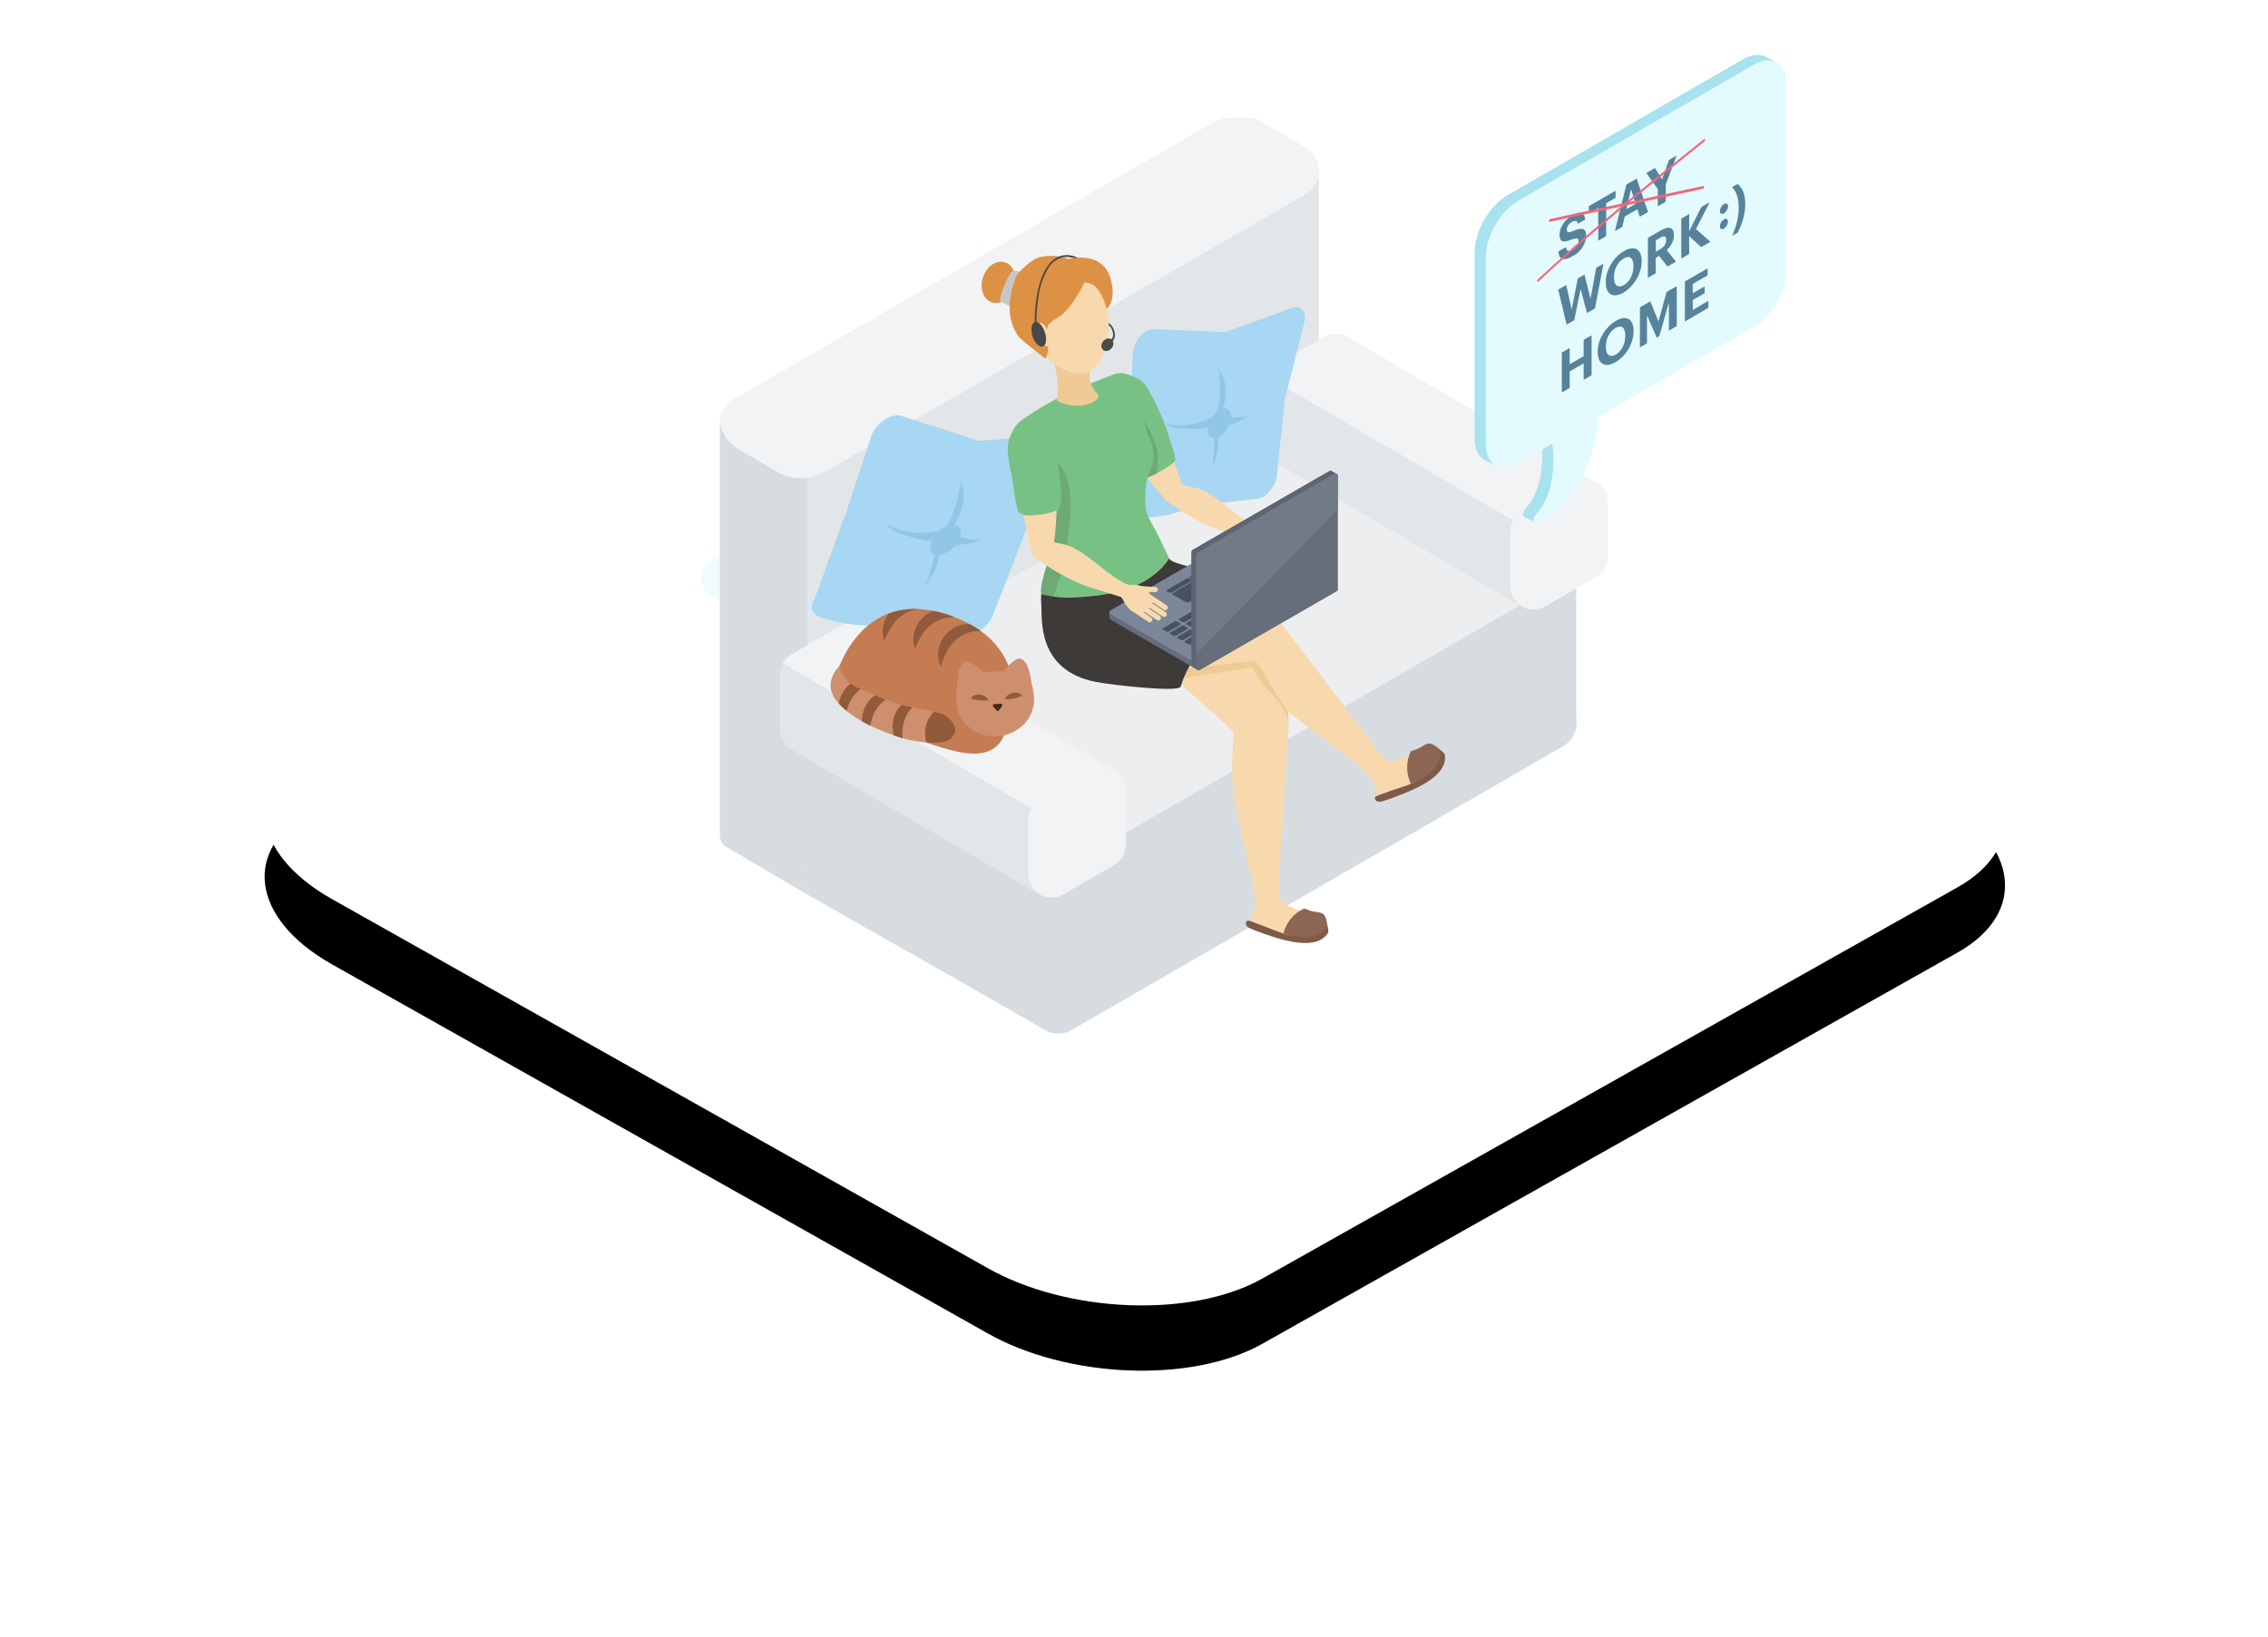 <?xml version="1.0" encoding="UTF-8"?>
<svg xmlns="http://www.w3.org/2000/svg" xmlns:xlink="http://www.w3.org/1999/xlink" width="417px" height="301px" viewBox="0 0 417 301" version="1.1">
  <title>illustration-additional-services-remote-office</title>
  <defs>
    <path d="M38.024,165.352 L158.458,233.151 C173.212,241.548 196.079,242.459 209.061,235.166 L336.922,163.193 C349.855,155.899 348.232,143.184 333.282,134.739 L212.701,67.036 C197.702,58.639 175.08,57.727 162.098,65.021 L34.238,136.994 C21.501,144.192 23.074,156.907 38.024,165.352 Z" id="path-1"></path>
    <filter x="-24.4%" y="-36.7%" width="148.7%" height="186.7%" id="filter-2">
      <feOffset dx="0" dy="12" in="SourceAlpha" result="shadowOffsetOuter1"></feOffset>
      <feGaussianBlur stdDeviation="24" in="shadowOffsetOuter1" result="shadowBlurOuter1"></feGaussianBlur>
      <feColorMatrix values="0 0 0 0 0.216   0 0 0 0 0.561   0 0 0 0 0.749  0 0 0 0.15 0" type="matrix" in="shadowBlurOuter1"></feColorMatrix>
    </filter>
  </defs>
  <g id="Solutions" stroke="none" stroke-width="1" fill="none" fill-rule="evenodd">
    <g id="Solution-–-IP-Telephony" transform="translate(-112, -4470)">
      <g id="illustration-additional-services-remote-office" transform="translate(135, 4470)">
        <rect id="Rectangle" x="0" y="0" width="370" height="270"></rect>
        <g id="Path-Copy-79">
          <use fill="black" fill-opacity="1" filter="url(#filter-2)" xlink:href="#path-1"></use>
          <use fill="#FFFFFF" fill-rule="evenodd" xlink:href="#path-1"></use>
        </g>
        <g id="illustration_remote_work" transform="translate(105.865, 10.093)" fill-rule="nonzero">
          <path d="M70.72,60.349 L71.639,60.871 C75.019,62.817 74.592,66.25 70.689,68.498 L45.406,83.06 C41.504,85.308 35.54,85.554 32.159,83.608 L31.241,83.086 C27.86,81.135 28.288,77.702 32.191,75.453 L57.458,60.902 C61.376,58.648 67.319,58.403 70.72,60.349 Z" id="Path" fill="#F0FBFF"></path>
          <ellipse id="Oval" fill="#F0FBFF" cx="9.339" cy="96.228" rx="9.339" ry="5.379"></ellipse>
          <path d="M19.622,154.469 L4.659,145.657 C3.938,145.222 3.497,144.443 3.496,143.601 L3.496,67.429 L19.622,77.117 L19.622,154.469 Z" id="Path" fill="#D7DCE0"></path>
          <polygon id="Path" fill="#E3E6E8" points="19.622 149.512 113.606 115.517 113.606 21.031 19.622 75.745"></polygon>
          <path d="M22.716,76.721 L111.186,25.644 C112.724,24.753 113.672,23.109 113.672,21.331 C113.672,19.553 112.724,17.91 111.186,17.019 L102.744,12.052 C101.179,11.16 96.003,11.369 94.459,12.256 L5.984,63.338 C2.045,65.493 3.073,70.366 7.242,72.703 L14.697,77.091 C17.285,78.205 20.241,78.068 22.716,76.721 Z" id="Path" fill="#F2F3F4"></path>
          <path d="M68.206,179.329 L158.527,127.156 C160.066,126.266 161.014,124.622 161.014,122.844 C161.014,121.066 160.066,119.423 158.527,118.532 L117.405,105.776 C115.866,104.889 113.966,114.77 112.427,115.663 L22.106,146.966 C20.567,147.857 19.619,149.5 19.619,151.278 C19.619,153.056 20.567,154.7 22.106,155.591 L63.223,179.329 C64.764,180.224 66.665,180.224 68.206,179.329 Z" id="Path" fill="#D7DCE0"></path>
          <path d="M64.115,179.731 L19.622,154.469 L19.622,120.556 L65.78,147.446 L65.78,178.75 C65.786,179.15 65.577,179.522 65.233,179.725 C64.888,179.927 64.462,179.93 64.115,179.731 L64.115,179.731 Z" id="Path" fill="#D7DCE0"></path>
          <polygon id="Path" fill="#D7DCE0" points="65.78 177.952 160.948 122.549 160.948 82.157 65.78 137.56"></polygon>
          <path d="M68.206,148.798 L158.527,96.651 C160.066,95.76 161.014,94.117 161.014,92.339 C161.014,90.561 160.066,88.917 158.527,88.027 L117.405,64.288 C115.864,63.401 113.968,63.401 112.427,64.288 L22.111,116.435 C20.572,117.326 19.625,118.969 19.625,120.747 C19.625,122.525 20.572,124.168 22.111,125.059 L63.228,148.798 C64.767,149.69 66.667,149.69 68.206,148.798 Z" id="Path" fill="#EDEEEF"></path>
          <path d="M62.279,154.458 L16.711,127.793 C15.379,127.023 14.558,125.601 14.556,124.062 L14.556,113.983 C14.557,112.443 15.378,111.021 16.712,110.252 C18.045,109.482 19.687,109.483 21.02,110.252 L66.573,136.918 C67.905,137.687 68.727,139.109 68.727,140.648 L68.727,150.728 C68.724,152.263 67.904,153.679 66.576,154.448 C65.248,155.216 63.611,155.22 62.279,154.458 L62.279,154.458 Z" id="Path" fill="#E3E6E8"></path>
          <path d="M75.844,131.518 L30.276,104.868 C28.942,104.101 27.301,104.101 25.966,104.868 L16.664,110.237 C15.976,110.626 15.412,111.201 15.036,111.896 L68.597,143.163 L75.844,138.989 C77.18,138.22 78.004,136.796 78.004,135.254 C78.004,133.711 77.18,132.287 75.844,131.518 Z" id="Path" fill="#F2F3F4"></path>
          <path d="M75.974,149.006 L66.651,154.385 C65.319,155.156 63.676,155.156 62.343,154.387 C61.011,153.617 60.19,152.194 60.192,150.655 L60.192,140.58 C60.19,139.041 61.012,137.618 62.347,136.85 L71.665,131.476 C72.997,130.706 74.639,130.705 75.972,131.475 C77.305,132.245 78.125,133.668 78.124,135.207 L78.124,145.286 C78.121,146.821 77.303,148.238 75.974,149.006 L75.974,149.006 Z" id="Path" fill="#F2F3F4"></path>
          <path d="M150.9,101.482 L105.342,74.816 C104.011,74.046 103.193,72.624 103.193,71.086 L103.193,61.006 C103.191,59.467 104.012,58.044 105.344,57.275 C106.677,56.505 108.319,56.505 109.652,57.276 L155.204,83.942 C156.538,84.709 157.36,86.132 157.359,87.672 L157.359,97.752 C157.357,99.289 156.536,100.71 155.204,101.479 C153.873,102.248 152.232,102.249 150.9,101.482 Z" id="Path" fill="#E3E6E8"></path>
          <path d="M164.459,78.542 L118.907,51.876 C117.573,51.109 115.932,51.109 114.598,51.876 L105.28,57.26 C104.594,57.653 104.031,58.227 103.652,58.919 L157.218,90.187 L164.459,86.013 C165.799,85.246 166.625,83.821 166.625,82.277 C166.625,80.734 165.799,79.308 164.459,78.542 Z" id="Path" fill="#F2F3F4"></path>
          <path d="M164.59,96.03 L155.272,101.409 C153.939,102.179 152.296,102.179 150.963,101.409 C149.63,100.64 148.808,99.218 148.808,97.679 L148.808,87.599 C148.809,86.06 149.63,84.639 150.962,83.868 L160.28,78.489 C161.613,77.72 163.256,77.72 164.589,78.489 C165.922,79.258 166.744,80.68 166.745,82.22 L166.745,92.3 C166.743,93.838 165.922,95.26 164.59,96.03 L164.59,96.03 Z" id="Path" fill="#F2F3F4"></path>
          <path d="M48.536,106.595 L36.119,104.675 C35.875,104.643 35.628,104.643 35.384,104.675 C28.826,105.343 26.092,104.597 22.674,103.663 C20.655,103.11 19.758,102.098 20.953,99.964 L26.17,85.522 C26.284,85.317 26.386,85.104 26.473,84.886 L31.403,69.912 C32.212,67.825 34.69,66.067 36.537,66.302 L51.067,70.956 C51.263,70.977 51.46,70.977 51.656,70.956 L66.103,69.792 C68.138,69.63 68.92,71.42 67.736,73.517 L59.801,87.505 C59.679,87.718 59.576,87.942 59.493,88.173 L53.712,103.011 C52.888,105.139 50.368,106.882 48.536,106.595 Z" id="Path" fill="#A7D7F2"></path>
          <path d="M41.18,97.7 C41.18,97.7 43.356,92.42 43.048,90.865 C42.74,89.31 44.091,89.686 44.091,89.686 C44.091,89.686 44.535,93.474 41.18,97.7 Z" id="Path" fill="#91C6E8"></path>
          <path d="M47.874,78.385 C47.874,78.385 46.83,83.879 46.006,85.215 C44.039,88.345 46.314,86.78 46.314,86.78 C46.314,86.78 49.496,82.434 47.874,78.385 Z" id="Path" fill="#91C6E8"></path>
          <path d="M46.105,88.126 C46.105,88.126 49.643,89.456 51.229,89.221 C52.815,88.987 46.726,91.011 45.297,89.66 C43.867,88.308 46.105,88.126 46.105,88.126 Z" id="Path" fill="#91C6E8"></path>
          <path d="M44.295,87.406 C44.295,87.406 39.427,88.715 35.744,87.051 C32.06,85.387 36.02,87.808 36.02,87.808 C36.02,87.808 41.759,89.936 42.453,89.232 C43.147,88.528 44.295,87.406 44.295,87.406 Z" id="Path" fill="#91C6E8"></path>
          <ellipse id="Oval" fill="#91C6E8" transform="translate(44.97, 89.198) rotate(-44.4) translate(-44.97, -89.198) " cx="44.97" cy="89.198" rx="3.459" ry="1.998"></ellipse>
          <path d="M102.337,81.625 L91.412,82.872 C91.2,82.898 90.991,82.951 90.791,83.028 C85.407,85.115 82.929,85.115 79.835,85.115 C78.004,85.115 77.012,84.463 77.529,82.392 L78.598,69.004 C78.65,68.806 78.685,68.604 78.703,68.399 L79.433,54.646 C79.631,52.68 81.322,50.64 82.934,50.415 L96.275,50.989 C96.444,50.962 96.61,50.918 96.77,50.859 L108.692,46.539 C110.372,45.934 111.447,47.264 110.925,49.304 L107.455,62.942 C107.404,63.141 107.368,63.343 107.346,63.547 L105.89,77.404 C105.681,79.392 103.955,81.442 102.337,81.625 Z" id="Path" fill="#A7D7F2"></path>
          <path d="M94.083,75.813 C94.083,75.813 94.704,70.851 94.083,69.615 C93.463,68.378 94.704,68.373 94.704,68.373 C94.704,68.373 95.946,71.477 94.083,75.813 Z" id="Path" fill="#91C6E8"></path>
          <path d="M95.278,57.965 C95.278,57.965 95.68,62.838 95.278,64.163 C94.339,67.241 95.899,65.404 95.899,65.404 C95.899,65.404 97.579,60.996 95.278,57.965 Z" id="Path" fill="#91C6E8"></path>
          <path d="M96.014,66.594 C96.014,66.594 99.306,66.907 100.589,66.338 C101.873,65.77 97.203,68.89 95.68,68.076 C94.156,67.262 96.014,66.594 96.014,66.594 Z" id="Path" fill="#91C6E8"></path>
          <path d="M94.339,66.406 C94.339,66.406 90.536,68.634 87.035,68.076 C83.534,67.517 87.447,68.655 87.447,68.655 C87.447,68.655 92.79,69.124 93.186,68.373 C93.583,67.622 94.339,66.406 94.339,66.406 Z" id="Path" fill="#91C6E8"></path>
          <ellipse id="Oval" fill="#91C6E8" transform="translate(95.328, 67.755) rotate(-59.69) translate(-95.328, -67.755) " cx="95.328" cy="67.755" rx="3.026" ry="1.748"></ellipse>
          <path d="M71.242,114.04 C70.819,114.009 70.506,113.967 70.115,113.915 C66.472,113.397 63.833,110.174 64.044,106.5 C64.255,102.826 67.245,99.926 70.924,99.828 L71.493,99.651 C73.626,99.379 76.188,99.239 79.157,99.072 C84.071,98.8 94.887,100.115 101.591,101.383 L102.254,101.461 C104.839,101.807 106.727,104.077 106.596,106.682 C106.466,109.287 104.36,111.357 101.753,111.442 L101.268,111.478 C96.572,111.478 78.447,114.979 71.748,114.113 L71.242,114.04 Z" id="Path" fill="#F7D9AD"></path>
          <circle id="Oval" fill="#F7D9AD" cx="121.954" cy="128.487" r="2.358"></circle>
          <path d="M123.905,127.182 C124.62,128.216 124.398,129.628 123.402,130.393 C122.406,131.159 120.984,131.009 120.17,130.052 L119.377,129.447 C119.012,129.165 118.156,128.555 118.151,128.56 C114.029,125.309 109.109,121.991 105.363,118.516 C102.363,115.73 100.626,112.777 98.059,109.83 L97.689,109.308 C96.691,107.817 96.565,105.907 97.358,104.298 C98.151,102.689 99.742,101.624 101.532,101.506 C103.322,101.388 105.039,102.234 106.036,103.725 L106.156,103.861 C106.302,104.054 117.739,118.96 120.587,122.894 L120.587,122.894 C121.37,123.937 123.154,126.16 123.9,127.167 L123.905,127.182 Z" id="Path" fill="#F7D9AD"></path>
          <path d="M77.518,104.435 C77.268,104.096 77.096,103.825 76.882,103.496 C74.793,100.381 75.496,96.177 78.484,93.911 C81.473,91.645 85.711,92.103 88.146,94.955 L88.637,95.279 C90.202,96.724 92.002,98.586 94.047,100.736 C97.438,104.305 103.438,113.383 106.829,119.31 L107.2,119.863 C108.626,122.054 108.128,124.974 106.056,126.57 C103.985,128.165 101.034,127.9 99.28,125.962 L98.935,125.617 C95.878,122.033 81.473,110.513 77.79,104.852 L77.518,104.435 Z" id="Path" fill="#F7D9AD"></path>
          <circle id="Oval" fill="#F7D9AD" cx="103.902" cy="152.705" r="2.358"></circle>
          <path d="M106.224,152.987 C106.063,154.209 104.988,155.1 103.758,155.033 C102.528,154.966 101.556,153.963 101.528,152.731 L101.325,151.751 C101.226,151.307 100.981,150.285 100.975,150.285 C99.968,145.13 98.398,139.412 97.845,134.33 C97.386,130.261 97.986,126.901 97.975,122.982 L98.038,122.341 C98.222,120.537 99.365,118.974 101.027,118.251 C102.689,117.528 104.612,117.759 106.056,118.855 C107.5,119.95 108.241,121.74 107.993,123.536 L107.993,123.718 C107.993,123.958 106.949,142.714 106.527,147.561 L106.527,147.561 C106.438,148.86 106.339,151.709 106.25,152.956 L106.224,152.987 Z" id="Path" fill="#F7D9AD"></path>
          <path d="M105.102,117.776 C103.647,116.227 102.386,114.506 101.346,112.652 L87.353,114.89 C86.743,114.408 86.166,113.885 85.626,113.325 C90.922,112.668 98.815,111.703 101.972,111.431 C103.835,113.8 104.497,115.402 105.394,116.873 C106.13,118.215 106.987,119.487 107.956,120.671 L108.076,122.826 C107.758,121.115 106.887,119.696 105.102,117.776 Z" id="Path" fill="#EFCA95"></path>
          <circle id="Oval" fill="#F7D9AD" cx="86.894" cy="80.519" r="1.941"></circle>
          <path d="M82.204,64.846 C84.024,67.846 87.88,76.413 88.788,80.195 C88.797,80.369 88.797,80.543 88.788,80.717 C88.681,81.783 87.73,82.561 86.664,82.455 C86.195,82.412 85.758,82.196 85.438,81.849 C85.438,81.849 83.138,79.157 83.143,79.152 C81.27,76.575 73.402,66.933 72.807,63.902 L72.76,63.74 C72.415,62.441 72.84,61.058 73.856,60.177 C75.051,59.074 76.818,58.864 78.238,59.655 L78.265,59.655 C78.695,59.914 79.07,60.256 79.365,60.662 C80.381,62.008 81.328,63.405 82.204,64.846 L82.204,64.846 Z" id="Path" fill="#F7D9AD"></path>
          <path d="M101.466,89.404 C100.088,88.976 96.942,87.922 96.802,87.881 C91.835,86.482 86.998,83.044 86.132,82.335 L85.965,82.209 C85.582,82.042 85.281,81.728 85.131,81.338 C84.697,80.364 85.13,79.223 86.101,78.782 C86.711,78.489 87.43,78.543 87.99,78.922 L88.151,78.98 C89.195,79.267 90.76,79.502 91.71,79.841 C95.299,81.192 99.014,85.621 102.666,87.187 L102.666,87.187 C102.892,87.32 103.074,87.518 103.188,87.755 C103.328,88.058 103.341,88.405 103.226,88.718 C103.11,89.031 102.875,89.285 102.572,89.425 C102.241,89.579 101.859,89.579 101.528,89.425 L101.466,89.404 Z" id="Path" fill="#F7D9AD"></path>
          <circle id="Oval" fill="#F7D9AD" cx="102.029" cy="88.267" r="1.247"></circle>
          <path d="M103.224,91.924 C102.524,91.399 101.982,90.692 101.659,89.879 C101.398,89.357 101.038,89.159 100.97,88.835 C100.902,88.512 101.544,87.14 102.092,87.051 C102.431,87.004 102.718,87.228 103.48,87.145 C104.372,87.097 105.254,87.361 105.974,87.891 C106.214,88.053 106.871,88.381 106.605,88.444 C106.527,88.462 106.464,88.521 106.443,88.598 C106.421,88.675 106.443,88.758 106.501,88.814 C106.629,88.919 106.765,89.015 106.907,89.101 C107.497,89.55 107.069,90.604 106.621,91.267 C106.26,91.807 105.698,92.181 105.06,92.305 C104.421,92.428 103.76,92.291 103.224,91.924 Z" id="Path" fill="#F7D9AD"></path>
          <path d="M107.741,87.799 C108.007,87.799 108.221,88.014 108.221,88.279 L108.221,92.239 C108.221,92.504 108.007,92.719 107.741,92.719 C107.476,92.719 107.261,92.504 107.261,92.239 L107.261,88.279 C107.261,88.014 107.476,87.799 107.741,87.799 Z" id="Rectangle" fill="#F7D9AD" transform="translate(107.741, 90.259) rotate(124.17) translate(-107.741, -90.259) "></path>
          <path d="M107.477,89.489 C107.743,89.489 107.958,89.704 107.958,89.969 L107.958,93.934 C107.958,94.2 107.743,94.415 107.477,94.415 C107.212,94.415 106.996,94.2 106.996,93.934 L106.996,89.969 C106.996,89.704 107.212,89.489 107.477,89.489 Z" id="Rectangle" fill="#F7D9AD" transform="translate(107.477, 91.952) rotate(124.007) translate(-107.477, -91.952) "></path>
          <path d="M106.461,89.694 C106.727,89.694 106.941,89.909 106.941,90.174 L106.941,94.134 C106.941,94.399 106.727,94.614 106.461,94.614 C106.196,94.614 105.981,94.399 105.981,94.134 L105.981,90.174 C105.981,89.909 106.196,89.694 106.461,89.694 Z" id="Rectangle" fill="#F7D9AD" transform="translate(106.461, 92.154) rotate(124.17) translate(-106.461, -92.154) "></path>
          <path d="M104.87,89.998 C105.135,89.998 105.35,90.213 105.35,90.478 L105.35,94.438 C105.35,94.703 105.135,94.918 104.87,94.918 C104.605,94.918 104.39,94.703 104.39,94.438 L104.39,90.478 C104.39,90.213 104.605,89.998 104.87,89.998 Z" id="Rectangle" fill="#F7D9AD" transform="translate(104.87, 92.458) rotate(124.17) translate(-104.87, -92.458) "></path>
          <path d="M105.619,85.444 C105.884,85.444 106.099,85.659 106.099,85.924 L106.099,89.884 C106.099,90.149 105.884,90.364 105.619,90.364 C105.354,90.364 105.139,90.149 105.139,89.884 L105.139,85.924 C105.139,85.659 105.354,85.444 105.619,85.444 Z" id="Rectangle" fill="#F7D9AD" transform="translate(105.619, 87.904) rotate(94.17) translate(-105.619, -87.904) "></path>
          <circle id="Oval" fill="#F7D9AD" cx="102.024" cy="88.272" r="1.247"></circle>
          <circle id="Oval" fill="#F7D9AD" cx="82.616" cy="99.254" r="6.636"></circle>
          <circle id="Oval" fill="#F7D297" cx="76.407" cy="62.942" r="3.751"></circle>
          <circle id="Oval" fill="#F7D9AD" cx="60.844" cy="70.664" r="3.751"></circle>
          <circle id="Oval" fill="#F7D9AD" cx="65.138" cy="91.152" r="1.941"></circle>
          <path d="M79.59,59.478 C79.783,59.431 80.044,59.431 79.819,59.332 C80.802,59.718 81.622,60.431 82.141,61.351 C83.489,63.654 84.626,66.074 85.537,68.582 C86.988,73.199 87.301,73.976 87.212,74.477 C87.124,74.978 86.091,75.677 84.922,76.345 C83.915,76.919 82.678,77.582 82.313,77.519 C81.791,77.436 81.614,75.834 81.499,75.505 C79.976,71.086 78.953,66.636 77.325,62.264 C78.103,61.33 78.844,60.391 79.59,59.478 Z" id="Path" fill="#78C184"></path>
          <path d="M80.717,66.385 C81.28,67.371 81.76,67.611 82.245,68.53 C82.953,69.837 83.522,71.215 83.941,72.641 C84.223,74.138 83.878,75.416 83.852,76.924 C83.184,77.325 82.469,77.642 81.724,77.869 C81.025,77.973 81.979,75.943 81.885,75.26 C80.357,70.935 78.927,66.578 77.346,62.29 C78.661,63.485 79.796,64.865 80.717,66.385 L80.717,66.385 Z" id="Path" fill="#6DAA75"></path>
          <path d="M58.83,67.304 C64.486,63.192 69.786,61.121 75.932,58.752 C77.378,58.194 78.541,58.752 79.762,59.274 C80.743,59.697 81.066,60.542 81.849,61.168 C81.202,62.686 80.732,64.032 81.004,65.697 C81.338,67.731 82.214,69.307 82.271,71.436 C82.371,75.26 81.828,77.618 81.687,82.022 C81.598,84.63 83.007,89.847 83.774,92.947 C84.327,95.2 80.618,96.818 78.635,97.256 C74.07,98.268 68.785,99.682 64.595,96.625 C62.571,95.148 65.117,91.668 64.82,89.263 C64.564,87.228 63.307,83.994 62.623,81.855 C62.007,79.909 61.804,78.03 61.381,76.116 C59.905,75.818 58.507,75.829 57.328,74.749 C55.162,72.787 57.338,68.404 58.83,67.304 Z" id="Path" fill="#78C184"></path>
          <path d="M72.4,99.484 C80.539,98.628 84.332,95.362 86.101,92.602 L86.038,92.461 C85.063,90.374 83.738,87.588 83.132,86.602 C82.381,85.376 81.405,83.112 81.463,81.359 C81.609,76.956 83.988,75.552 83.028,72.088 C82.449,70.027 81.218,67.982 80.884,65.947 C80.612,64.288 81.061,62.436 78.797,60.208 C77.715,59.193 76.15,58.884 74.764,59.41 C68.613,61.784 64.381,63.448 58.721,67.564 C57.228,68.644 56.368,70.45 57.917,73.225 C58.204,73.747 60.448,77.253 61.048,78.552 C61.569,79.684 61.971,81.056 62.733,82.976 C63.176,84.088 65.023,88.089 64.554,89.868 C63.239,94.898 62.764,97.632 62.618,99.228 C66.014,99.933 67.84,99.969 72.4,99.484 Z" id="Path" fill="#78C184"></path>
          <path d="M64.642,89.613 C64.726,87.771 63.265,83.832 62.821,82.721 C61.256,78.714 62.326,77.169 64.314,73.606 C65.973,74.994 67.814,77.31 67.966,81.667 C68.169,86.561 66.562,93.583 66.046,96.056 C65.477,97.7 64.924,99.661 64.658,99.599 C63.954,99.432 62.681,99.854 62.571,99.228 C62.164,97.042 64.543,91.794 64.642,89.613 Z" id="Path" fill="#6DAA75"></path>
          <path d="M72.4,99.484 C67.825,99.969 66.014,99.933 62.581,99.228 C62.527,99.806 62.527,100.388 62.581,100.966 C62.811,103.172 61.46,113.184 72.666,115.329 C75.604,115.892 87.906,117.301 88.224,116.174 C89.79,110.743 94.219,106.512 98.137,103.684 C99.181,102.917 97.579,97 97.501,96.202 C97.396,95.159 86.816,94.167 86.101,92.602 C84.332,95.362 80.539,98.607 72.4,99.484 Z" id="Path" fill="#3D3A38"></path>
          <path d="M65.409,74.884 C65.738,78.38 65.461,87.766 64.632,91.58 C64.564,91.747 64.488,91.911 64.402,92.07 C64.001,92.717 63.26,93.071 62.504,92.976 C61.749,92.88 61.119,92.353 60.891,91.627 C60.891,91.627 60.014,88.173 60.014,88.173 C59.456,85.042 56.592,72.928 57.406,69.912 L57.406,69.75 C57.665,68.431 58.653,67.374 59.952,67.027 C61.505,66.549 63.189,67.124 64.126,68.451 L64.126,68.451 C64.421,68.892 64.621,69.389 64.71,69.912 C64.861,70.768 65.2,72.657 65.409,74.884 Z" id="Path" fill="#F7D9AD"></path>
          <path d="M64.627,55.539 C65.519,58.533 65.8,60.145 65.467,63.49 C65.467,63.751 67.642,64.632 69.578,64.533 C71.847,64.387 73.846,63.156 72.828,62.232 C70.955,60.547 71.425,56.947 71.613,56.238 C72.317,53.598 71.059,53.311 68.821,53.295 C66.583,53.28 66.421,55.304 64.627,55.539 Z" id="Path" fill="#EFCA95"></path>
          <path d="M62.049,42.516 C61.006,44.655 60.187,48.062 60.755,50.561 C61.324,53.06 61.522,54.177 63.312,55.664 C65.326,57.339 68.482,59.248 71.138,58.319 C73.193,57.599 74.002,55.565 74.555,53.431 C75.147,51.113 75.147,48.684 74.555,46.367 C73.819,43.821 72.938,40.763 70.668,39.396 C66.432,36.85 64.12,38.233 62.049,42.516 Z" id="Path" fill="#F7D9AD"></path>
          <ellipse id="Oval" fill="#DD9145" transform="translate(54.725, 41.837) rotate(-71.56) translate(-54.725, -41.837) " cx="54.725" cy="41.837" rx="3.876" ry="3.005"></ellipse>
          <path d="M57.698,46.664 C56.798,46.281 55.926,45.834 55.089,45.328 C54.568,44.921 56.655,39.72 57.526,39.673 C58.397,39.626 59.613,40.455 59.613,40.455 L57.698,46.664 Z" id="Path" fill="#C6C6C6"></path>
          <path d="M70.538,41.833 C70.538,41.833 68.065,47.008 65.644,48.292 C63.223,49.575 63.698,50.733 63.698,50.733 C63.698,50.733 63.333,49.194 62.237,49.288 C61.141,49.382 61.277,51.521 61.277,51.521 C61.277,51.521 61.585,53.332 63.119,53.405 C64.653,53.478 63.338,55.872 63.338,55.872 C63.338,55.872 58.94,52.497 58.439,51.824 C56.352,49.027 56.582,45.563 57.213,43.158 C58.011,40.111 58.199,40.174 60.234,38.368 C60.922,37.759 61.753,37.332 62.649,37.127 C64.317,36.8 66.044,36.949 67.632,37.555 C67.632,37.555 69.421,36.788 71.957,39.276 C74.492,41.765 74.044,44.332 74.044,44.332 C74.044,44.332 72.943,41.875 70.538,41.833 Z" id="Path" fill="#DD9145"></path>
          <path d="M61.387,49.137 C61.387,49.027 61.387,48.918 61.387,48.808 C61.387,48.918 61.387,49.027 61.387,49.137 Z" id="Path" fill="#DD9145"></path>
          <path d="M64.126,49.998 L64.157,50.071 C64.144,50.048 64.134,50.023 64.126,49.998 Z" id="Path" fill="#DD9145"></path>
          <path d="M74.665,52.492 C74.773,52.414 74.895,52.359 75.025,52.33 C75.162,52.301 75.306,52.319 75.432,52.382 C75.629,52.168 75.755,51.899 75.792,51.61 C75.828,50.909 75.551,50.228 75.035,49.753 L74.983,49.753 C74.983,49.596 74.983,49.445 74.983,49.309 L74.983,49.309 C75.02,49.323 75.054,49.344 75.082,49.372 C75.786,49.938 76.174,50.808 76.125,51.709 C76.081,52.075 75.92,52.417 75.666,52.685 C75.739,52.965 75.681,53.263 75.509,53.496 C75.337,53.729 75.069,53.872 74.779,53.885 C74.582,53.89 74.398,53.783 74.305,53.608 C74.126,53.198 74.281,52.72 74.665,52.492 L74.665,52.492 Z" id="Path" fill="#494949"></path>
          <path d="M61.298,49.173 L61.387,49.137 L61.387,49.137 C61.387,49.027 61.387,48.918 61.387,48.808 C61.384,47.277 61.52,45.749 61.794,44.243 C62.649,39.323 64.449,37.602 65.915,37.059 C66.014,37.02 66.115,36.987 66.218,36.96 C68.305,36.386 70.282,37.727 70.856,38.431 L70.898,38.478 C71.07,38.687 71.268,38.927 71.472,39.193 C72.13,40.05 72.628,41.018 72.943,42.052 C73.074,42.441 73.164,42.844 73.209,43.252 C73.052,42.939 72.927,42.991 72.755,42.699 C72.755,42.652 72.755,42.563 72.724,42.516 C72.341,41.096 71.626,39.787 70.637,38.697 L70.595,38.655 C70,37.93 68.127,36.788 66.296,37.294 C65.268,37.621 64.398,38.318 63.854,39.25 C62.946,40.805 62.351,42.522 62.101,44.306 C61.818,45.891 61.687,47.5 61.71,49.111 C61.862,49.144 62.005,49.206 62.133,49.293 C62.62,49.688 62.982,50.215 63.176,50.812 C63.412,51.39 63.506,52.016 63.453,52.638 C63.449,53.017 63.267,53.372 62.962,53.598 L62.962,53.598 C62.847,53.659 62.716,53.683 62.587,53.666 C62.124,53.548 61.731,53.246 61.496,52.831 C61.313,52.558 61.161,52.266 61.042,51.96 C60.609,50.744 60.708,49.492 61.298,49.173 Z" id="Path" fill="#494949"></path>
          <path d="M67.621,37.565 C67.621,37.565 75.108,35.363 75.692,43.168 C75.891,45.746 74.623,46.774 74.623,46.774 C74.623,46.774 73.444,41.556 70.538,41.833 C67.632,42.109 67.621,37.565 67.621,37.565 Z" id="Path" fill="#DD9145"></path>
          <ellipse id="Oval" fill="#494949" transform="translate(74.745, 53.309) rotate(-50.69) translate(-74.745, -53.309) " cx="74.745" cy="53.309" rx="1.242" ry="1.002"></ellipse>
          <path d="M57.328,69.39 C57.797,68.217 56.451,70.815 56.446,72.297 C56.485,74.057 56.726,75.808 57.166,77.514 C57.515,78.855 57.787,83.409 58.554,84.228 C59.013,84.509 59.531,84.679 60.067,84.724 C61.116,84.7 62.162,84.603 63.197,84.432 C64.084,84.223 65.326,84.03 65.863,83.388 C66.322,82.83 66.385,80.096 66.025,78.244 C65.665,76.392 65.326,69.218 64.877,67.215 C62.623,66.036 58.663,66.046 57.328,69.39 Z" id="Path" fill="#78C184"></path>
          <polygon id="Path" fill="#666E7C" points="75.092 102.541 75.092 103.47 76.788 103.115"></polygon>
          <path d="M91.762,113.101 L116.805,98.675 C116.946,98.596 117.034,98.446 117.034,98.284 C117.034,98.122 116.946,97.972 116.805,97.893 L100.756,88.637 C100.615,88.559 100.444,88.559 100.302,88.637 L75.364,103.016 C75.213,103.112 75.121,103.278 75.121,103.457 C75.121,103.636 75.213,103.802 75.364,103.898 L91.318,113.101 C91.455,113.182 91.625,113.182 91.762,113.101 L91.762,113.101 Z" id="Path" fill="#666E7C"></path>
          <polygon id="Path" fill="#E1E6EA" points="117.019 97.313 117.019 98.315 115.104 98.018"></polygon>
          <path d="M91.84,112.172 L116.789,97.793 C116.959,97.696 117.064,97.515 117.064,97.319 C117.064,97.123 116.959,96.942 116.789,96.844 L100.808,87.651 C100.708,87.593 100.585,87.593 100.485,87.651 L75.285,102.181 C75.166,102.247 75.092,102.373 75.092,102.51 C75.092,102.647 75.166,102.772 75.285,102.839 L91.506,112.172 C91.609,112.234 91.737,112.234 91.84,112.172 Z" id="Path" fill="#7C8699"></path>
          <path d="M97.438,95.707 L95.158,94.392 C95.005,94.31 94.821,94.31 94.668,94.392 C93.426,95.127 87.76,98.409 86.696,99.025 C86.66,99.045 86.639,99.083 86.639,99.124 C86.639,99.165 86.66,99.202 86.696,99.223 L89.012,100.559 C89.277,100.705 89.596,100.719 89.873,100.595 L97.495,96.197 C97.72,96.077 97.694,95.858 97.438,95.707 Z" id="Path" fill="#475160"></path>
          <path d="M86.101,98.879 L85.689,98.644 C85.574,98.576 85.59,98.456 85.72,98.378 L89.341,96.291 C89.486,96.22 89.655,96.22 89.8,96.291 L90.207,96.531 C90.327,96.599 90.311,96.713 90.176,96.792 L86.56,98.879 C86.415,98.95 86.246,98.95 86.101,98.879 Z" id="Path" fill="#475160"></path>
          <path d="M90.363,96.395 L89.951,96.155 C89.837,96.087 89.847,95.973 89.983,95.894 L93.603,93.807 C93.748,93.736 93.918,93.736 94.063,93.807 L94.469,94.042 C94.589,94.11 94.574,94.23 94.438,94.308 L90.817,96.395 C90.674,96.464 90.507,96.464 90.363,96.395 Z" id="Path" fill="#475160"></path>
          <path d="M88.089,104.837 L86.002,106.047 C85.853,106.123 85.676,106.123 85.527,106.047 L84.943,105.713 C84.823,105.64 84.838,105.52 84.979,105.437 L87.066,104.221 C87.215,104.145 87.392,104.145 87.541,104.221 L88.125,104.555 C88.245,104.633 88.23,104.753 88.089,104.837 Z" id="Path" fill="#475160"></path>
          <path d="M91.099,103.099 L89.012,104.31 C88.863,104.386 88.687,104.386 88.537,104.31 L87.953,103.976 C87.833,103.903 87.849,103.783 87.99,103.699 L90.077,102.484 C90.226,102.408 90.402,102.408 90.551,102.484 L91.13,102.818 C91.256,102.896 91.24,103.016 91.099,103.099 Z" id="Path" fill="#475160"></path>
          <path d="M94.109,101.362 L92.023,102.572 C91.872,102.65 91.693,102.65 91.543,102.572 L90.963,102.239 C90.838,102.166 90.854,102.046 90.995,101.962 L93.082,100.746 C93.232,100.668 93.411,100.668 93.562,100.746 L94.141,101.08 C94.261,101.159 94.245,101.279 94.109,101.362 Z" id="Path" fill="#475160"></path>
          <path d="M97.115,99.651 L95.028,100.861 C94.879,100.937 94.702,100.937 94.553,100.861 L93.974,100.527 C93.849,100.454 93.864,100.334 94.005,100.251 L96.092,99.035 C96.241,98.959 96.418,98.959 96.567,99.035 L97.151,99.369 C97.271,99.421 97.256,99.541 97.115,99.651 Z" id="Path" fill="#475160"></path>
          <path d="M100.125,97.887 L98.038,99.098 C97.889,99.174 97.712,99.174 97.563,99.098 L96.979,98.764 C96.859,98.691 96.875,98.571 97.016,98.487 L99.102,97.272 C99.252,97.196 99.428,97.196 99.577,97.272 L100.162,97.606 C100.282,97.679 100.266,97.804 100.125,97.887 Z" id="Path" fill="#475160"></path>
          <path d="M103.135,96.15 L101.048,97.36 C100.899,97.437 100.723,97.437 100.574,97.36 L99.989,97.026 C99.869,96.953 99.885,96.833 100.026,96.75 L102.113,95.534 C102.262,95.458 102.438,95.458 102.588,95.534 L103.167,95.868 C103.318,95.941 103.276,96.066 103.135,96.15 Z" id="Path" fill="#475160"></path>
          <path d="M106.146,94.433 L104.059,95.644 C103.908,95.722 103.729,95.722 103.579,95.644 L103,95.31 C102.88,95.237 102.895,95.117 103.031,95.033 L105.118,93.818 C105.268,93.74 105.447,93.74 105.598,93.818 L106.177,94.152 C106.302,94.204 106.287,94.329 106.146,94.433 Z" id="Path" fill="#475160"></path>
          <path d="M89.43,105.609 L87.343,106.825 C87.194,106.901 87.017,106.901 86.868,106.825 L86.289,106.485 C86.164,106.418 86.179,106.292 86.32,106.214 L88.407,104.998 C88.556,104.922 88.733,104.922 88.882,104.998 L89.466,105.338 C89.586,105.39 89.57,105.531 89.43,105.609 Z" id="Path" fill="#475160"></path>
          <path d="M92.44,103.872 L90.353,105.087 C90.204,105.163 90.027,105.163 89.878,105.087 L89.294,104.748 C89.174,104.68 89.19,104.555 89.33,104.477 L91.417,103.261 C91.566,103.185 91.743,103.185 91.892,103.261 L92.476,103.6 C92.596,103.668 92.581,103.793 92.44,103.872 Z" id="Path" fill="#475160"></path>
          <path d="M95.45,102.134 L93.363,103.35 C93.214,103.426 93.038,103.426 92.889,103.35 L92.304,103.011 C92.184,102.943 92.2,102.818 92.341,102.739 L94.428,101.524 C94.577,101.448 94.753,101.448 94.903,101.524 L95.482,101.863 C95.607,101.931 95.591,102.056 95.45,102.134 Z" id="Path" fill="#475160"></path>
          <path d="M98.461,100.397 L96.374,101.612 C96.222,101.685 96.046,101.685 95.894,101.612 L95.315,101.273 C95.195,101.206 95.21,101.08 95.346,101.002 L97.433,99.786 C97.583,99.708 97.762,99.708 97.913,99.786 L98.492,100.126 C98.622,100.173 98.622,100.319 98.461,100.397 Z" id="Path" fill="#475160"></path>
          <path d="M101.466,98.659 L99.379,99.875 C99.23,99.951 99.053,99.951 98.904,99.875 L98.325,99.536 C98.2,99.468 98.215,99.343 98.356,99.265 L100.443,98.049 C100.592,97.973 100.769,97.973 100.918,98.049 L101.502,98.388 C101.622,98.456 101.607,98.607 101.466,98.659 Z" id="Path" fill="#475160"></path>
          <path d="M104.476,96.922 L102.389,98.138 C102.24,98.214 102.064,98.214 101.915,98.138 L101.33,97.799 C101.21,97.731 101.226,97.606 101.367,97.527 L103.454,96.312 C103.603,96.236 103.779,96.236 103.928,96.312 L104.513,96.651 C104.633,96.719 104.617,96.844 104.476,96.922 Z" id="Path" fill="#475160"></path>
          <path d="M107.492,95.185 L105.405,96.4 C105.256,96.477 105.079,96.477 104.93,96.4 L104.346,96.061 C104.226,95.993 104.241,95.868 104.382,95.79 L106.469,94.574 C106.618,94.498 106.795,94.498 106.944,94.574 L107.528,94.913 C107.643,94.981 107.627,95.107 107.492,95.185 Z" id="Path" fill="#475160"></path>
          <path d="M90.796,106.386 L88.71,107.602 C88.559,107.68 88.38,107.68 88.23,107.602 L87.65,107.268 C87.53,107.195 87.541,107.075 87.682,106.992 L89.769,105.781 C89.919,105.703 90.098,105.703 90.249,105.781 L90.828,106.115 C90.932,106.183 90.916,106.303 90.796,106.386 Z" id="Path" fill="#475160"></path>
          <path d="M93.781,104.649 L91.694,105.865 C91.545,105.941 91.368,105.941 91.219,105.865 L90.64,105.531 C90.515,105.458 90.53,105.338 90.671,105.254 L92.758,104.044 C92.907,103.968 93.084,103.968 93.233,104.044 L93.817,104.378 C93.927,104.445 93.927,104.565 93.781,104.649 Z" id="Path" fill="#475160"></path>
          <path d="M96.791,102.912 L94.704,104.127 C94.555,104.203 94.379,104.203 94.229,104.127 L93.645,103.793 C93.525,103.72 93.541,103.6 93.682,103.517 L95.769,102.306 C95.918,102.23 96.094,102.23 96.243,102.306 L96.828,102.64 C96.948,102.708 96.932,102.828 96.791,102.912 Z" id="Path" fill="#475160"></path>
          <path d="M99.802,101.174 L97.715,102.39 C97.566,102.466 97.389,102.466 97.24,102.39 L96.656,102.056 C96.536,101.983 96.551,101.863 96.692,101.779 L98.779,100.569 C98.928,100.493 99.105,100.493 99.254,100.569 L99.838,100.903 C99.958,100.971 99.942,101.091 99.802,101.174 Z" id="Path" fill="#475160"></path>
          <path d="M102.796,99.437 L100.709,100.652 C100.56,100.729 100.384,100.729 100.235,100.652 L99.65,100.319 C99.53,100.246 99.546,100.126 99.687,100.042 L101.774,98.832 C101.923,98.755 102.099,98.755 102.248,98.832 L102.828,99.166 C102.968,99.233 102.953,99.353 102.796,99.437 Z" id="Path" fill="#475160"></path>
          <path d="M105.822,97.7 L103.735,98.915 C103.585,98.993 103.406,98.993 103.255,98.915 L102.676,98.581 C102.551,98.508 102.567,98.388 102.708,98.305 L104.794,97.094 C104.945,97.016 105.124,97.016 105.274,97.094 L105.854,97.428 C105.974,97.496 105.958,97.616 105.822,97.7 Z" id="Path" fill="#475160"></path>
          <path d="M108.827,95.962 L106.741,97.178 C106.591,97.254 106.415,97.254 106.266,97.178 L105.687,96.844 C105.561,96.771 105.577,96.651 105.718,96.567 L107.805,95.357 C107.954,95.281 108.131,95.281 108.28,95.357 L108.864,95.691 C108.984,95.759 108.968,95.879 108.827,95.962 Z" id="Path" fill="#475160"></path>
          <path d="M92.116,107.158 L90.03,108.374 C89.88,108.45 89.704,108.45 89.555,108.374 L88.97,108.035 C88.85,107.967 88.866,107.842 89.007,107.764 L91.094,106.548 C91.243,106.472 91.42,106.472 91.569,106.548 L92.153,106.887 C92.273,106.955 92.257,107.08 92.116,107.158 Z" id="Path" fill="#475160"></path>
          <path d="M95.127,105.421 L93.04,106.637 C92.891,106.713 92.714,106.713 92.565,106.637 L91.981,106.298 C91.861,106.23 91.876,106.105 92.017,106.026 L94.104,104.811 C94.253,104.734 94.43,104.734 94.579,104.811 L95.158,105.15 C95.283,105.218 95.268,105.343 95.127,105.421 Z" id="Path" fill="#475160"></path>
          <path d="M98.137,103.684 L96.05,104.899 C95.9,104.977 95.721,104.977 95.57,104.899 L94.991,104.56 C94.866,104.492 94.882,104.367 95.023,104.289 L97.109,103.073 C97.261,103.001 97.438,103.001 97.589,103.073 L98.169,103.412 C98.289,103.48 98.273,103.605 98.137,103.684 Z" id="Path" fill="#475160"></path>
          <path d="M101.142,101.946 L99.055,103.162 C98.906,103.238 98.73,103.238 98.581,103.162 L98.002,102.823 C97.876,102.755 97.892,102.63 98.033,102.552 L100.12,101.336 C100.269,101.26 100.445,101.26 100.595,101.336 L101.179,101.675 C101.299,101.738 101.283,101.868 101.142,101.946 Z" id="Path" fill="#475160"></path>
          <path d="M104.153,100.209 L102.066,101.425 C101.917,101.501 101.74,101.501 101.591,101.425 L101.007,101.086 C100.887,101.018 100.902,100.892 101.043,100.814 L103.13,99.599 C103.279,99.522 103.456,99.522 103.605,99.599 L104.189,99.938 C104.309,100.006 104.294,100.131 104.153,100.209 Z" id="Path" fill="#475160"></path>
          <path d="M107.163,98.472 L105.076,99.687 C104.927,99.763 104.751,99.763 104.601,99.687 L104.017,99.348 C103.897,99.28 103.913,99.155 104.054,99.077 L106.141,97.861 C106.29,97.785 106.466,97.785 106.615,97.861 L107.194,98.2 C107.32,98.268 107.304,98.393 107.163,98.472 Z" id="Path" fill="#475160"></path>
          <path d="M110.174,96.734 L108.087,97.95 C107.936,98.028 107.757,98.028 107.607,97.95 L107.027,97.611 C106.907,97.543 106.923,97.418 107.059,97.34 L109.146,96.124 C109.298,96.052 109.474,96.052 109.626,96.124 L110.205,96.463 C110.33,96.52 110.314,96.656 110.174,96.734 Z" id="Path" fill="#475160"></path>
          <path d="M93.457,107.936 L91.37,109.151 C91.221,109.228 91.045,109.228 90.896,109.151 L90.275,108.833 C90.155,108.765 90.17,108.64 90.311,108.557 L92.398,107.346 C92.547,107.27 92.724,107.27 92.873,107.346 L93.457,107.68 C93.614,107.732 93.598,107.858 93.457,107.936 Z" id="Path" fill="#475160"></path>
          <path d="M96.468,106.198 L94.381,107.414 C94.232,107.49 94.055,107.49 93.906,107.414 L93.322,107.08 C93.202,107.012 93.217,106.887 93.358,106.804 L95.445,105.593 C95.594,105.517 95.771,105.517 95.92,105.593 L96.504,105.927 C96.624,105.995 96.609,106.115 96.468,106.198 Z" id="Path" fill="#475160"></path>
          <path d="M99.478,104.461 L97.391,105.677 C97.242,105.753 97.065,105.753 96.916,105.677 L96.332,105.343 C96.212,105.275 96.228,105.15 96.369,105.066 L98.455,103.856 C98.605,103.78 98.781,103.78 98.93,103.856 L99.509,104.19 C99.635,104.258 99.619,104.378 99.478,104.461 Z" id="Path" fill="#475160"></path>
          <path d="M102.488,102.724 L100.402,103.939 C100.251,104.017 100.072,104.017 99.922,103.939 L99.342,103.605 C99.222,103.538 99.238,103.412 99.374,103.329 L101.461,102.119 C101.611,102.041 101.79,102.041 101.941,102.119 L102.52,102.452 C102.645,102.52 102.629,102.64 102.488,102.724 Z" id="Path" fill="#475160"></path>
          <path d="M105.494,100.986 L103.407,102.202 C103.258,102.278 103.081,102.278 102.932,102.202 L102.353,101.868 C102.228,101.8 102.243,101.675 102.384,101.592 L104.471,100.381 C104.62,100.305 104.797,100.305 104.946,100.381 L105.53,100.715 C105.65,100.783 105.634,100.903 105.494,100.986 Z" id="Path" fill="#475160"></path>
          <path d="M108.504,99.249 L106.417,100.465 C106.268,100.541 106.091,100.541 105.942,100.465 L105.358,100.131 C105.238,100.063 105.254,99.938 105.394,99.854 L107.481,98.644 C107.63,98.568 107.807,98.568 107.956,98.644 L108.54,98.978 C108.66,99.046 108.645,99.166 108.504,99.249 Z" id="Path" fill="#475160"></path>
          <path d="M111.514,97.512 L109.427,98.727 C109.278,98.803 109.102,98.803 108.953,98.727 L108.368,98.393 C108.248,98.326 108.264,98.2 108.405,98.117 L110.492,96.906 C110.641,96.83 110.817,96.83 110.967,96.906 L111.551,97.24 C111.666,97.308 111.666,97.428 111.514,97.512 Z" id="Path" fill="#475160"></path>
          <path d="M90.859,112.595 L116.001,98.086 C116.147,98.004 116.236,97.85 116.236,97.684 L116.236,76.966 C116.236,76.799 116.147,76.645 116.003,76.562 C115.859,76.479 115.681,76.48 115.537,76.564 L90.447,91.027 C90.302,91.111 90.212,91.266 90.212,91.434 L90.212,112.219 C90.212,112.373 90.295,112.516 90.428,112.593 C90.561,112.67 90.725,112.671 90.859,112.595 L90.859,112.595 Z" id="Path" fill="#5D6572"></path>
          <path d="M116.236,76.966 C116.236,76.799 116.147,76.645 116.003,76.562 C115.859,76.479 115.681,76.48 115.537,76.564 L90.447,91.027 C90.302,91.111 90.212,91.266 90.212,91.434 L90.212,109.694 L116.236,83.055 L116.236,76.966 Z" id="Path" fill="#5D6572"></path>
          <path d="M91.318,113.101 L90.452,112.579 C90.452,112.579 91.699,111.619 91.678,111.656 C91.657,111.692 91.318,113.101 91.318,113.101 Z" id="Path" fill="#5D6572"></path>
          <path d="M116.914,77.07 L116.027,76.58 C116.027,76.58 115.469,78.442 115.537,78.396 C115.605,78.349 116.914,77.07 116.914,77.07 Z" id="Path" fill="#5D6572"></path>
          <path d="M91.756,113.111 L116.94,98.607 C117.055,98.543 117.125,98.421 117.123,98.289 L117.123,77.441 C117.122,77.285 117.037,77.141 116.902,77.064 C116.767,76.987 116.601,76.987 116.466,77.065 L91.318,91.559 C91.182,91.637 91.099,91.783 91.099,91.94 L91.099,112.731 C91.099,112.887 91.182,113.032 91.318,113.111 C91.453,113.19 91.621,113.19 91.756,113.111 L91.756,113.111 Z" id="Path" fill="#666E7C"></path>
          <path d="M117.123,77.436 C117.124,77.28 117.041,77.136 116.906,77.058 C116.771,76.98 116.605,76.981 116.471,77.06 L91.318,91.554 C91.173,91.635 91.083,91.789 91.083,91.955 L91.083,110.216 L117.107,83.582 L117.123,77.436 Z" id="Path" fill="#727A87"></path>
          <path d="M77.451,99.766 C76.068,99.353 72.906,98.331 72.755,98.294 C67.773,96.943 62.905,93.557 62.034,92.853 L61.861,92.733 C61.477,92.568 61.174,92.256 61.021,91.867 C60.795,91.399 60.764,90.861 60.937,90.371 C61.109,89.881 61.47,89.48 61.94,89.258 C62.549,88.963 63.268,89.01 63.834,89.383 L63.99,89.441 C65.034,89.712 66.599,89.91 67.559,90.26 C71.164,91.58 74.92,95.967 78.583,97.496 L78.583,97.496 C78.809,97.628 78.99,97.824 79.105,98.059 C79.332,98.538 79.234,99.107 78.862,99.483 C78.489,99.86 77.921,99.962 77.44,99.739 L77.451,99.766 Z" id="Path" fill="#F7D9AD"></path>
          <circle id="Oval" fill="#F7D9AD" cx="77.998" cy="98.623" r="1.247"></circle>
          <path d="M79.23,102.259 C78.513,101.748 77.956,101.045 77.623,100.23 C77.357,99.708 76.992,99.52 76.929,99.186 C76.866,98.853 77.477,97.48 78.03,97.386 C78.364,97.334 78.656,97.559 79.412,97.465 C80.307,97.41 81.192,97.665 81.922,98.185 C82.162,98.346 82.819,98.67 82.553,98.733 C82.474,98.751 82.411,98.811 82.39,98.89 C82.369,98.969 82.394,99.053 82.454,99.108 C82.584,99.208 82.72,99.3 82.861,99.385 C83.456,99.833 83.044,100.887 82.6,101.555 C82.247,102.096 81.693,102.475 81.061,102.607 C80.429,102.739 79.77,102.614 79.23,102.259 L79.23,102.259 Z" id="Path" fill="#F7D9AD"></path>
          <path d="M83.728,98.099 C83.993,98.099 84.208,98.314 84.208,98.579 L84.208,102.539 C84.208,102.804 83.993,103.019 83.728,103.019 C83.463,103.019 83.248,102.804 83.248,102.539 L83.248,98.579 C83.248,98.314 83.463,98.099 83.728,98.099 Z" id="Rectangle" fill="#F7D9AD" transform="translate(83.728, 100.559) rotate(123.58) translate(-83.728, -100.559) "></path>
          <path d="M83.541,99.344 C83.806,99.344 84.021,99.559 84.021,99.824 L84.021,103.784 C84.021,104.049 83.806,104.264 83.541,104.264 C83.276,104.264 83.061,104.049 83.061,103.784 L83.061,99.824 C83.061,99.559 83.276,99.344 83.541,99.344 Z" id="Rectangle" fill="#F7D9AD" transform="translate(83.541, 101.804) rotate(123.58) translate(-83.541, -101.804) "></path>
          <path d="M82.464,100.006 C82.729,100.006 82.944,100.221 82.944,100.486 L82.944,104.446 C82.944,104.711 82.729,104.926 82.464,104.926 C82.199,104.926 81.984,104.711 81.984,104.446 L81.984,100.486 C81.984,100.221 82.199,100.006 82.464,100.006 Z" id="Rectangle" fill="#F7D9AD" transform="translate(82.464, 102.466) rotate(123.58) translate(-82.464, -102.466) "></path>
          <path d="M80.885,100.324 C81.15,100.324 81.365,100.539 81.365,100.804 L81.365,104.764 C81.365,105.029 81.15,105.244 80.885,105.244 C80.62,105.244 80.405,105.029 80.405,104.764 L80.405,100.804 C80.405,100.539 80.62,100.324 80.885,100.324 Z" id="Rectangle" fill="#F7D9AD" transform="translate(80.885, 102.784) rotate(123.58) translate(-80.885, -102.784) "></path>
          <path d="M81.582,95.765 C81.847,95.765 82.062,95.98 82.062,96.245 L82.062,100.205 C82.062,100.47 81.847,100.685 81.582,100.685 C81.317,100.685 81.102,100.47 81.102,100.205 L81.102,96.245 C81.102,95.98 81.317,95.765 81.582,95.765 Z" id="Rectangle" fill="#F7D9AD" transform="translate(81.582, 98.225) rotate(93.58) translate(-81.582, -98.225) "></path>
          <circle id="Oval" fill="#F7D9AD" cx="77.993" cy="98.628" r="1.247"></circle>
          <path d="M124.265,127.892 C123.467,127.214 123.269,128.935 122.596,129.713 C121.923,130.49 120.723,130.12 121.391,131.168 L122.382,132.061 C122.878,132.45 123.27,132.955 123.525,133.532 C123.64,133.893 123.725,134.263 123.78,134.638 C123.869,135.05 123.707,136.61 126.519,135.546 C127.041,135.337 127.563,135.087 128.038,134.951 C130.083,134.372 134.585,132.901 134.648,130.365 C134.69,128.648 133.333,127.97 131.084,128.68 C130.317,128.92 128.575,129.395 127.824,129.692 C127.378,129.874 126.885,129.905 126.42,129.781 C126.021,129.657 125.661,129.43 125.377,129.123 C125.2,128.972 125.034,128.808 124.881,128.633 L124.265,127.892 Z" id="Path" fill="#F7D9AD"></path>
          <path d="M128.001,136.323 C130.897,135.243 136.818,132.921 136.823,129.28 C136.823,128.675 136.823,128.508 136.114,127.975 C135.882,127.76 135.629,127.569 135.357,127.407 C133.62,126.64 132.561,133.224 131.147,133.829 C129.008,134.742 127.672,134.993 125.45,135.864 C124.979,135.99 124.523,136.165 124.088,136.386 C123.879,136.532 123.89,136.725 124.01,136.986 C124.13,137.247 124.323,137.32 124.761,137.361 C125.199,137.403 127.083,136.694 128.001,136.323 Z" id="Path" fill="#7F5A47"></path>
          <path d="M134.314,126.713 C133.463,126.369 132.65,127.313 131.705,127.668 C131.335,127.808 130.938,127.944 130.542,128.075 L130.542,128.075 C129.626,129.966 129.626,132.173 130.542,134.064 C132.806,133.203 135.931,131.158 135.921,128.737 C135.957,128.028 135.603,127.229 134.314,126.713 Z" id="Path" fill="#8C6554"></path>
          <path d="M106.219,152.81 C106.036,151.766 104.794,152.961 103.767,153.144 C102.739,153.326 101.68,151.495 101.523,152.731 L101.977,155.267 C102.061,155.751 101.999,156.248 101.8,156.697 C101.722,156.973 101.528,157.688 101.528,157.688 C101.33,158.058 100.208,159.159 103.052,160.135 C103.574,160.323 104.153,160.458 104.617,160.657 C106.558,161.512 110.961,163.265 112.631,161.361 C113.768,160.067 113.153,158.674 110.972,157.782 C110.231,157.479 108.587,156.738 107.841,156.472 C107.382,156.327 106.983,156.035 106.704,155.643 C106.488,155.293 106.362,154.895 106.339,154.484 C106.3,154.255 106.279,154.023 106.276,153.791 L106.219,152.81 Z" id="Path" fill="#F7D9AD"></path>
          <path d="M103.688,161.684 C106.61,162.728 112.647,164.71 114.979,161.919 C115.37,161.455 115.464,161.314 115.266,160.458 C115.226,160.146 115.154,159.838 115.052,159.54 C114.206,157.839 109.182,162.217 107.706,161.778 C105.478,161.116 104.288,160.448 102.024,159.691 C101.584,159.485 101.124,159.324 100.652,159.211 C100.402,159.211 100.282,159.352 100.208,159.624 C100.135,159.895 100.235,160.083 100.548,160.396 C100.861,160.709 102.765,161.361 103.688,161.684 Z" id="Path" fill="#7F5A47"></path>
          <path d="M114.692,158.335 C114.259,157.531 113.033,157.735 112.083,157.417 C111.707,157.286 111.316,157.14 110.93,156.989 L110.93,156.989 C109.017,157.86 107.608,159.559 107.106,161.601 C109.396,162.383 113.106,162.817 114.65,160.949 C115.114,160.401 115.349,159.561 114.692,158.335 Z" id="Path" fill="#8C6554"></path>
          <path d="M25.116,113.257 C22.847,119.315 29.66,122.085 38.159,125.257 C46.658,128.429 53.613,130.829 55.898,124.772 C58.183,118.715 59.368,108.181 46.392,103.319 C33.417,98.456 27.386,107.195 25.116,113.257 Z" id="Path" fill="#C57C53"></path>
          <path d="M42.85,126.504 C39.886,126.478 37.064,125.92 33.041,124.224 C29.191,122.607 26.979,121.047 25.309,119.252 C24.166,118.021 22.873,115.772 24.949,112.991 L25.471,112.381 C25.721,113.564 26.347,114.635 27.255,115.433 C28.789,116.654 33.109,118.203 34.93,118.944 C37.152,119.847 40.669,120.139 44.279,121.177 C46.131,121.986 47.17,123.582 46.653,124.767 L46.653,124.767 C46.126,125.951 45.354,126.525 42.85,126.504 Z" id="Path" fill="#CE8F6F"></path>
          <path d="M49.022,112.918 L49.022,112.918 C49.768,111.696 50.697,110.595 51.776,109.652 C52.726,108.901 54.463,108.865 55.178,109.84 C55.376,110.106 55.559,110.362 55.7,110.649 C55.995,111.123 56.254,111.618 56.477,112.131 C58.361,116.414 57.124,121.407 55.882,124.72 L55.882,124.72 C55.481,125.763 54.051,125.675 52.961,125.346 C52.789,125.294 52.611,125.231 52.439,125.169 C48.166,123.567 46.178,119.675 47.67,115.668 C48.019,114.705 48.472,113.783 49.022,112.918 L49.022,112.918 Z" id="Path" fill="#C57C53"></path>
          <path d="M29.66,121.892 C29.685,121.604 29.73,121.318 29.796,121.036 C29.946,120.457 30.177,119.902 30.485,119.388 C30.872,118.76 31.381,118.215 31.982,117.786 C32.697,118.078 33.385,118.344 33.97,118.574 C33.254,119.065 32.649,119.701 32.196,120.442 C31.955,120.833 31.752,121.247 31.591,121.678 C31.431,122.112 31.311,122.559 31.231,123.014 C31.231,123.139 31.184,123.259 31.168,123.379 C30.646,123.113 30.125,122.857 29.639,122.581 L29.639,122.32 C29.634,122.179 29.65,122.038 29.66,121.892 Z" id="Path" fill="#915A3B"></path>
          <path d="M35.342,124.626 C35.342,124.485 35.305,124.344 35.285,124.203 C35.247,123.915 35.233,123.623 35.243,123.332 C35.258,123.036 35.291,122.742 35.342,122.45 C35.403,122.156 35.481,121.865 35.577,121.579 C35.851,120.814 36.291,120.119 36.865,119.544 C37.497,119.701 38.18,119.842 38.895,119.983 C38.254,120.623 37.767,121.401 37.471,122.257 C37.317,122.691 37.201,123.138 37.126,123.593 C37.065,124.051 37.041,124.513 37.053,124.975 C37.053,125.21 37.053,125.44 37.095,125.675 C36.573,125.529 36.051,125.362 35.488,125.153 C35.472,125.108 35.458,125.063 35.446,125.017 L35.342,124.626 Z" id="Path" fill="#915A3B"></path>
          <path d="M42.844,120.807 C43.314,120.922 43.789,121.047 44.269,121.183 C44.425,121.25 44.577,121.329 44.723,121.407 C46.288,122.268 47.112,123.692 46.643,124.772 L46.643,124.772 C46.121,125.92 45.39,126.494 43.043,126.504 L42.85,126.504 C42.385,126.504 41.931,126.504 41.472,126.452 C41.472,126.4 41.436,126.353 41.425,126.301 L41.321,125.889 C41.321,125.748 41.284,125.607 41.264,125.466 C41.226,125.179 41.212,124.889 41.222,124.6 C41.244,124.002 41.356,123.411 41.556,122.847 C41.829,122.08 42.269,121.383 42.844,120.807 L42.844,120.807 Z" id="Path" fill="#915A3B"></path>
          <path d="M25.617,118.308 C25.716,118.028 25.834,117.756 25.972,117.494 C26.117,117.229 26.277,116.973 26.452,116.727 C26.76,116.319 27.124,115.956 27.532,115.647 C28.112,116.028 28.721,116.365 29.352,116.654 C28.858,117.012 28.421,117.445 28.059,117.937 C27.782,118.305 27.541,118.698 27.339,119.111 C27.142,119.53 26.981,119.964 26.859,120.41 C26.833,120.489 26.812,120.572 26.791,120.65 C26.289,120.235 25.814,119.789 25.366,119.315 L25.398,119.148 C25.447,118.862 25.521,118.581 25.617,118.308 L25.617,118.308 Z" id="Path" fill="#915A3B"></path>
          <path d="M49.272,106.251 C48.385,106.499 47.567,106.949 46.883,107.565 C46.533,107.866 46.213,108.2 45.928,108.562 C45.649,108.931 45.403,109.324 45.192,109.736 C44.978,110.149 44.792,110.576 44.634,111.014 L44.399,111.677 L44.206,112.35 C44.197,112.376 44.178,112.398 44.154,112.412 C44.132,112.423 44.107,112.424 44.084,112.415 C44.061,112.406 44.043,112.388 44.034,112.365 L44.034,112.308 C43.584,111.268 43.496,110.107 43.783,109.011 L43.893,108.604 C43.94,108.468 43.992,108.338 44.044,108.202 C44.154,107.934 44.283,107.674 44.43,107.425 C44.59,107.173 44.764,106.931 44.952,106.699 C45.149,106.471 45.36,106.255 45.583,106.052 C46.497,105.243 47.657,104.763 48.876,104.691 C49.063,104.691 49.251,104.691 49.439,104.691 C50.162,105.076 50.859,105.508 51.526,105.985 C51.245,105.966 50.962,105.966 50.681,105.985 C50.203,106.019 49.73,106.109 49.272,106.251 L49.272,106.251 Z" id="Path" fill="#915A3B"></path>
          <path d="M45.14,103.538 C44.233,103.689 43.373,104.046 42.625,104.581 C42.249,104.846 41.9,105.146 41.582,105.478 C41.26,105.814 40.968,106.177 40.711,106.564 C40.45,106.95 40.218,107.354 40.017,107.774 L39.714,108.405 L39.453,109.042 C39.445,109.066 39.426,109.086 39.401,109.094 C39.377,109.102 39.352,109.1 39.33,109.088 C39.308,109.076 39.292,109.056 39.286,109.031 L39.286,108.974 C38.951,107.892 38.988,106.73 39.391,105.672 L39.547,105.275 C39.604,105.145 39.677,105.025 39.74,104.894 C39.877,104.64 40.032,104.396 40.204,104.164 C40.387,103.929 40.586,103.708 40.799,103.501 C41.017,103.294 41.247,103.101 41.488,102.922 C41.874,102.649 42.293,102.426 42.735,102.259 C43.978,102.509 45.2,102.858 46.387,103.303 L46.716,103.433 L46.533,103.433 C46.066,103.418 45.599,103.452 45.14,103.538 L45.14,103.538 Z" id="Path" fill="#915A3B"></path>
          <path d="M36.954,103.099 C36.579,103.367 36.23,103.669 35.911,104.002 C35.598,104.343 35.316,104.709 35.065,105.098 C34.811,105.489 34.583,105.897 34.382,106.318 L34.095,106.955 L33.829,107.607 C33.821,107.632 33.801,107.651 33.777,107.659 C33.729,107.673 33.679,107.648 33.662,107.602 L33.662,107.545 C33.315,106.465 33.34,105.3 33.735,104.237 L33.881,103.84 C33.938,103.71 34.012,103.585 34.074,103.459 C34.198,103.217 34.341,102.985 34.502,102.765 C36.309,102.098 38.235,101.817 40.157,101.941 C39.933,101.941 39.704,101.988 39.479,102.025 C38.566,102.183 37.701,102.551 36.954,103.099 L36.954,103.099 Z" id="Path" fill="#915A3B"></path>
          <path d="M46.971,119.064 C47.175,122.758 50.535,125.57 54.474,125.325 C58.413,125.08 61.439,121.934 61.256,118.24 C60.928,112.297 57.776,113.221 53.837,113.44 C49.898,113.659 46.616,112.376 46.971,119.064 Z" id="Path" fill="#CE8F6F"></path>
          <path d="M58.392,111.03 C60.416,110.915 60.792,115.642 60.792,115.642 C60.792,115.642 55.1,117.421 54.964,115.97 C54.735,113.508 57.724,111.066 58.392,111.03 Z" id="Path" fill="#CE8F6F"></path>
          <path d="M48.959,111.557 C46.935,111.671 47.086,116.409 47.086,116.409 C47.086,116.409 52.945,117.541 52.914,116.085 C52.867,113.612 49.627,111.52 48.959,111.557 Z" id="Path" fill="#CE8F6F"></path>
          <path d="M52.846,118.668 C52.704,118.365 52.473,118.114 52.183,117.948 C51.912,117.787 51.61,117.686 51.296,117.65 C50.642,117.553 49.984,117.807 49.564,118.318 C49.844,118.435 50.134,118.525 50.43,118.59 C50.686,118.642 50.952,118.689 51.176,118.715 C51.431,118.74 51.687,118.752 51.943,118.751 C52.246,118.748 52.548,118.72 52.846,118.668 Z" id="Path" fill="#915A3B"></path>
          <path d="M55.882,118.496 C56.184,118.523 56.488,118.523 56.79,118.496 C57.044,118.47 57.297,118.43 57.547,118.376 C57.787,118.318 58.027,118.25 58.277,118.167 C58.562,118.069 58.838,117.947 59.101,117.802 C58.628,117.339 57.946,117.161 57.307,117.332 C57,117.4 56.711,117.533 56.462,117.723 C56.196,117.918 55.995,118.187 55.882,118.496 Z" id="Path" fill="#915A3B"></path>
          <path d="M54.369,120.577 L53.754,119.863 C53.682,119.787 53.661,119.676 53.701,119.579 C53.74,119.483 53.832,119.418 53.936,119.414 L55.126,119.346 C55.23,119.336 55.331,119.388 55.383,119.479 C55.435,119.571 55.428,119.684 55.366,119.769 L54.797,120.556 C54.749,120.625 54.672,120.667 54.588,120.672 C54.505,120.676 54.424,120.641 54.369,120.577 L54.369,120.577 Z" id="Path" fill="#422918"></path>
          <polygon id="Path" fill="#A8E2EF" points="153.336 85.935 151.468 85.011 155.689 82.663"></polygon>
          <polygon id="Path" fill="#A8E2EF" points="146.084 75.469 144.07 74.462 147.091 73.257"></polygon>
          <path d="M197.641,1.3 L195.466,0.22 C195.466,0.22 194.156,2.682 194.328,2.609 C194.501,2.536 197.641,1.3 197.641,1.3 Z" id="Path" fill="#A8E2EF"></path>
          <path d="M148.312,25.8 L191.579,0.82 C194.902,-1.1 197.621,0.47 197.621,4.305 L197.621,38.608 C197.621,42.443 194.902,47.149 191.579,49.069 L163.124,65.498 C160.786,85.392 147.926,87.614 151.87,83.143 C155.814,78.672 154.479,70.476 154.479,70.476 L148.291,74.05 C144.973,75.964 142.255,74.394 142.255,70.559 L142.255,36.261 C142.275,32.426 144.994,27.715 148.312,25.8 Z" id="Path" fill="#A8E2EF"></path>
          <path d="M150.326,26.802 L193.577,1.821 C196.901,-0.093 199.619,1.477 199.619,5.312 L199.619,39.605 C199.619,43.44 196.901,48.151 193.577,50.04 L165.122,66.469 C162.779,86.368 149.924,88.59 153.868,84.119 C157.813,79.648 156.534,71.477 156.534,71.477 L150.347,75.051 C147.023,76.971 144.305,75.401 144.305,71.566 L144.305,37.268 C144.284,33.428 147.002,28.722 150.326,26.802 Z" id="Path" fill="#E3FBFF"></path>
          <path d="M188.094,29.139 C187.943,29.251 187.744,29.273 187.572,29.196 C187.42,29.085 187.34,28.899 187.363,28.711 C187.384,28.189 187.664,27.711 188.109,27.438 C188.258,27.323 188.458,27.297 188.631,27.37 C188.791,27.47 188.878,27.653 188.855,27.84 C188.855,27.964 188.833,28.088 188.793,28.205 C188.754,28.333 188.7,28.456 188.631,28.57 C188.567,28.689 188.486,28.798 188.391,28.894 C188.304,28.989 188.203,29.071 188.094,29.139 L188.094,29.139 Z M188.094,31.956 C187.943,32.068 187.744,32.09 187.572,32.014 C187.42,31.902 187.34,31.716 187.363,31.529 C187.382,31.011 187.656,30.537 188.094,30.261 C188.243,30.146 188.442,30.12 188.615,30.193 C188.775,30.293 188.862,30.476 188.84,30.663 C188.839,30.787 188.818,30.91 188.777,31.028 C188.739,31.156 188.685,31.279 188.615,31.393 C188.551,31.511 188.47,31.62 188.375,31.716 C188.292,31.808 188.198,31.889 188.094,31.956 L188.094,31.956 Z" id="Shape" fill="#56829B"></path>
          <path d="M189.602,33.271 C189.758,32.923 189.909,32.553 190.055,32.16 C190.202,31.763 190.332,31.351 190.447,30.913 C190.561,30.466 190.651,30.013 190.718,29.556 C190.786,29.069 190.819,28.577 190.817,28.085 C190.822,27.635 190.789,27.184 190.718,26.739 C190.659,26.384 190.568,26.035 190.447,25.696 C190.346,25.418 190.215,25.152 190.055,24.903 C189.922,24.695 189.77,24.499 189.602,24.318 L190.608,23.734 C190.799,23.89 190.974,24.065 191.13,24.256 C191.312,24.484 191.465,24.735 191.584,25.002 C191.725,25.338 191.829,25.687 191.897,26.045 C191.986,26.499 192.028,26.96 192.022,27.423 C192.023,27.93 191.982,28.436 191.897,28.936 C191.82,29.409 191.716,29.878 191.584,30.339 C191.455,30.769 191.304,31.193 191.13,31.607 C190.963,32.003 190.791,32.374 190.608,32.713 L189.602,33.271 Z" id="Path" fill="#56829B"></path>
          <path d="M160.317,36.986 C159.962,37.215 159.575,37.391 159.169,37.508 C158.906,37.591 158.624,37.591 158.36,37.508 C158.142,37.418 157.967,37.248 157.87,37.033 C157.745,36.755 157.678,36.455 157.672,36.151 L159.06,35.348 C159.076,35.489 159.106,35.629 159.148,35.765 C159.18,35.875 159.255,35.968 159.357,36.021 C159.47,36.082 159.602,36.098 159.727,36.068 C159.936,36.023 160.136,35.942 160.317,35.828 C160.627,35.653 160.89,35.406 161.084,35.108 C161.263,34.854 161.363,34.552 161.371,34.242 C161.376,34.126 161.356,34.01 161.313,33.902 C161.276,33.824 161.205,33.767 161.12,33.746 C160.994,33.735 160.867,33.748 160.745,33.782 C160.556,33.813 160.369,33.857 160.186,33.913 C159.85,34.063 159.501,34.182 159.143,34.268 C158.91,34.337 158.661,34.337 158.428,34.268 C158.237,34.204 158.084,34.059 158.011,33.871 C157.914,33.602 157.87,33.317 157.88,33.031 C157.884,32.703 157.94,32.377 158.047,32.066 C158.161,31.724 158.319,31.397 158.517,31.096 C158.729,30.777 158.976,30.483 159.253,30.219 C159.534,29.944 159.847,29.704 160.186,29.504 C160.906,29.087 161.475,28.941 161.882,29.071 C162.289,29.202 162.524,29.593 162.586,30.308 L161.23,31.075 C161.188,30.772 161.079,30.59 160.901,30.553 C160.641,30.512 160.376,30.578 160.166,30.736 C159.877,30.891 159.63,31.112 159.446,31.383 C159.294,31.6 159.211,31.858 159.206,32.123 C159.201,32.232 159.219,32.34 159.258,32.442 C159.289,32.519 159.358,32.574 159.44,32.588 C159.557,32.618 159.679,32.618 159.795,32.588 C160.001,32.539 160.201,32.473 160.395,32.389 C160.731,32.237 161.08,32.117 161.439,32.029 C161.68,31.971 161.933,31.971 162.174,32.029 C162.373,32.088 162.535,32.231 162.618,32.421 C162.729,32.697 162.779,32.994 162.764,33.292 C162.762,33.646 162.706,33.998 162.597,34.336 C162.478,34.692 162.315,35.032 162.112,35.348 C161.894,35.695 161.635,36.013 161.339,36.297 C161.029,36.569 160.685,36.8 160.317,36.986 Z" id="Path" fill="#56829B"></path>
          <polygon id="Path" fill="#56829B" points="164.992 28.122 163.259 29.123 163.259 27.824 168.179 24.986 168.179 26.28 166.447 27.282 166.447 33.334 164.992 34.174"></polygon>
          <path d="M170.167,23.838 L172.056,22.748 L174.143,28.899 L172.63,29.77 L172.186,28.388 L169.859,29.739 L169.421,31.628 L168.059,32.41 L170.167,23.838 Z M170.167,28.367 L171.863,27.391 L171.023,24.699 L170.167,28.367 Z" id="Shape" fill="#56829B"></path>
          <polygon id="Path" fill="#56829B" points="175.943 24.689 173.83 21.725 175.421 20.802 176.72 22.889 177.993 19.341 179.402 18.527 177.404 23.844 177.404 27.01 175.943 27.85"></polygon>
          <polygon id="Path" fill="#56829B" points="157.635 43.174 159.106 42.328 160.108 46.826 161.23 41.118 162.461 40.403 163.572 44.869 164.616 39.162 165.957 38.389 164.392 46.638 162.92 47.478 161.752 43.064 160.578 48.803 159.18 49.607"></polygon>
          <path d="M169.671,43.69 C169.259,43.953 168.798,44.131 168.315,44.212 C167.955,44.271 167.586,44.203 167.272,44.019 C166.966,43.836 166.733,43.554 166.609,43.221 C166.441,42.789 166.361,42.327 166.374,41.864 L166.374,41.739 C166.376,41.18 166.46,40.624 166.625,40.09 C166.788,39.541 167.021,39.015 167.318,38.525 C167.61,38.029 167.96,37.57 168.362,37.158 C168.748,36.749 169.191,36.398 169.677,36.115 C170.081,35.855 170.534,35.677 171.007,35.593 C171.362,35.53 171.727,35.581 172.051,35.739 C172.354,35.921 172.592,36.195 172.729,36.522 C172.906,36.955 172.99,37.421 172.974,37.888 L172.974,37.972 C172.973,38.532 172.892,39.089 172.734,39.626 C172.576,40.173 172.351,40.698 172.066,41.191 C171.779,41.696 171.428,42.162 171.023,42.579 C170.629,43.013 170.174,43.388 169.671,43.69 L169.671,43.69 Z M169.703,42.344 C169.977,42.187 170.224,41.986 170.433,41.749 C170.653,41.502 170.84,41.229 170.991,40.935 C171.144,40.628 171.262,40.304 171.341,39.97 C171.425,39.616 171.467,39.254 171.466,38.89 L171.466,38.812 C171.473,38.505 171.432,38.199 171.346,37.904 C171.285,37.687 171.164,37.492 170.997,37.341 C170.836,37.217 170.635,37.157 170.433,37.174 C170.166,37.201 169.909,37.29 169.682,37.435 C169.403,37.594 169.152,37.797 168.936,38.035 C168.715,38.276 168.527,38.546 168.378,38.838 C168.215,39.145 168.092,39.471 168.012,39.808 C167.932,40.15 167.892,40.501 167.892,40.852 L167.892,40.935 C167.876,41.26 167.917,41.585 168.012,41.895 C168.08,42.104 168.211,42.287 168.388,42.417 C168.549,42.543 168.753,42.601 168.957,42.579 C169.22,42.561 169.476,42.48 169.703,42.344 L169.703,42.344 Z" id="Shape" fill="#56829B"></path>
          <path d="M174.132,33.652 L176.428,32.327 C176.749,32.137 177.09,31.985 177.445,31.873 C177.697,31.788 177.968,31.774 178.228,31.831 C178.443,31.893 178.623,32.043 178.723,32.243 C178.851,32.521 178.91,32.825 178.896,33.13 L178.896,33.172 C178.897,33.441 178.866,33.709 178.802,33.97 C178.734,34.218 178.64,34.458 178.52,34.685 C178.401,34.911 178.261,35.126 178.103,35.327 C177.945,35.528 177.771,35.714 177.581,35.885 L179.277,38.029 L177.711,38.922 L176.183,36.97 L175.557,37.33 L175.557,40.174 L174.111,41.003 L174.132,33.652 Z M176.391,35.739 C176.721,35.563 177.002,35.308 177.21,34.998 C177.392,34.715 177.487,34.385 177.482,34.049 L177.482,34.012 C177.482,33.631 177.388,33.428 177.2,33.386 C176.911,33.374 176.626,33.461 176.391,33.631 L175.577,34.106 L175.577,36.193 L176.391,35.739 Z" id="Shape" fill="#56829B"></path>
          <polygon id="Path" fill="#56829B" points="180.257 30.115 181.708 29.275 181.708 32.442 183.951 27.976 185.49 27.083 182.955 32.035 185.616 34.372 183.92 35.348 181.708 33.329 181.708 36.626 180.257 37.461"></polygon>
          <polygon id="Path" fill="#56829B" points="158.293 54.74 159.743 53.9 159.743 56.9 162.31 55.419 162.31 52.419 163.766 51.579 163.766 58.925 162.31 59.765 162.31 56.733 159.743 58.215 159.743 61.246 158.293 62.086"></polygon>
          <path d="M168.195,56.483 C167.781,56.747 167.318,56.924 166.833,57.005 C166.474,57.064 166.105,56.995 165.79,56.812 C165.485,56.629 165.251,56.347 165.127,56.013 C164.959,55.581 164.879,55.12 164.892,54.657 L164.892,54.579 C164.895,54.018 164.977,53.461 165.138,52.925 C165.305,52.377 165.538,51.852 165.832,51.36 C166.125,50.865 166.475,50.406 166.875,49.993 C167.26,49.583 167.703,49.231 168.19,48.949 C168.595,48.689 169.047,48.512 169.52,48.427 C169.875,48.365 170.24,48.416 170.564,48.574 C170.866,48.756 171.102,49.03 171.237,49.356 C171.418,49.788 171.504,50.255 171.487,50.723 L171.487,50.807 C171.484,51.366 171.403,51.923 171.247,52.46 C170.928,53.574 170.343,54.593 169.541,55.429 C169.143,55.84 168.69,56.195 168.195,56.483 L168.195,56.483 Z M168.195,55.137 C168.47,54.981 168.717,54.78 168.925,54.542 C169.148,54.297 169.338,54.023 169.489,53.728 C169.64,53.421 169.756,53.097 169.833,52.763 C169.921,52.41 169.965,52.047 169.964,51.683 L169.964,51.605 C169.971,51.297 169.929,50.991 169.838,50.697 C169.78,50.48 169.66,50.285 169.494,50.133 C169.333,50.011 169.133,49.952 168.931,49.967 C168.663,49.994 168.406,50.083 168.179,50.227 C167.9,50.386 167.648,50.588 167.433,50.827 C167.212,51.07 167.022,51.34 166.87,51.631 C166.715,51.94 166.596,52.265 166.515,52.601 C166.435,52.952 166.395,53.311 166.395,53.671 L166.395,53.739 C166.387,54.055 166.433,54.371 166.531,54.673 C166.598,54.882 166.729,55.064 166.906,55.194 C167.066,55.32 167.268,55.378 167.47,55.356 C167.734,55.345 167.992,55.27 168.221,55.137 L168.195,55.137 Z" id="Shape" fill="#56829B"></path>
          <polygon id="Path" fill="#56829B" points="172.656 46.434 174.571 45.328 176.068 49.043 177.544 43.617 179.428 42.532 179.428 49.883 177.983 50.718 177.983 45.558 176.214 51.74 175.739 52.012 173.955 47.885 173.955 53.045 172.656 53.791"></polygon>
          <polygon id="Path" fill="#56829B" points="180.92 41.671 185.094 39.261 185.094 40.56 182.365 42.125 182.365 43.841 184.551 42.579 184.551 43.826 182.365 45.088 182.365 46.92 185.229 45.234 185.229 46.528 180.92 49.043"></polygon>
          <path d="M154.004,41.666 C157.901,38.014 161.856,34.544 165.832,31.174 C169.807,27.803 173.751,24.569 177.758,21.355 C180.002,19.539 182.245,17.739 184.494,15.934 C184.755,15.72 184.645,15.329 184.384,15.538 C180.383,18.757 176.386,21.96 172.384,25.226 C168.383,28.492 164.449,31.826 160.515,35.269 C158.293,37.228 156.086,39.228 153.894,41.269 C153.639,41.509 153.748,41.906 154.004,41.666 Z" id="Path" fill="#F26678"></path>
          <path d="M156.054,30.704 L167.094,28.325 L178.05,25.962 L184.223,24.626 C184.478,24.574 184.588,24.052 184.332,24.104 L173.298,26.483 L162.341,28.847 L156.169,30.183 C155.913,30.24 155.804,30.762 156.054,30.704 Z" id="Path" fill="#F26678"></path>
        </g>
      </g>
    </g>
  </g>
</svg>

